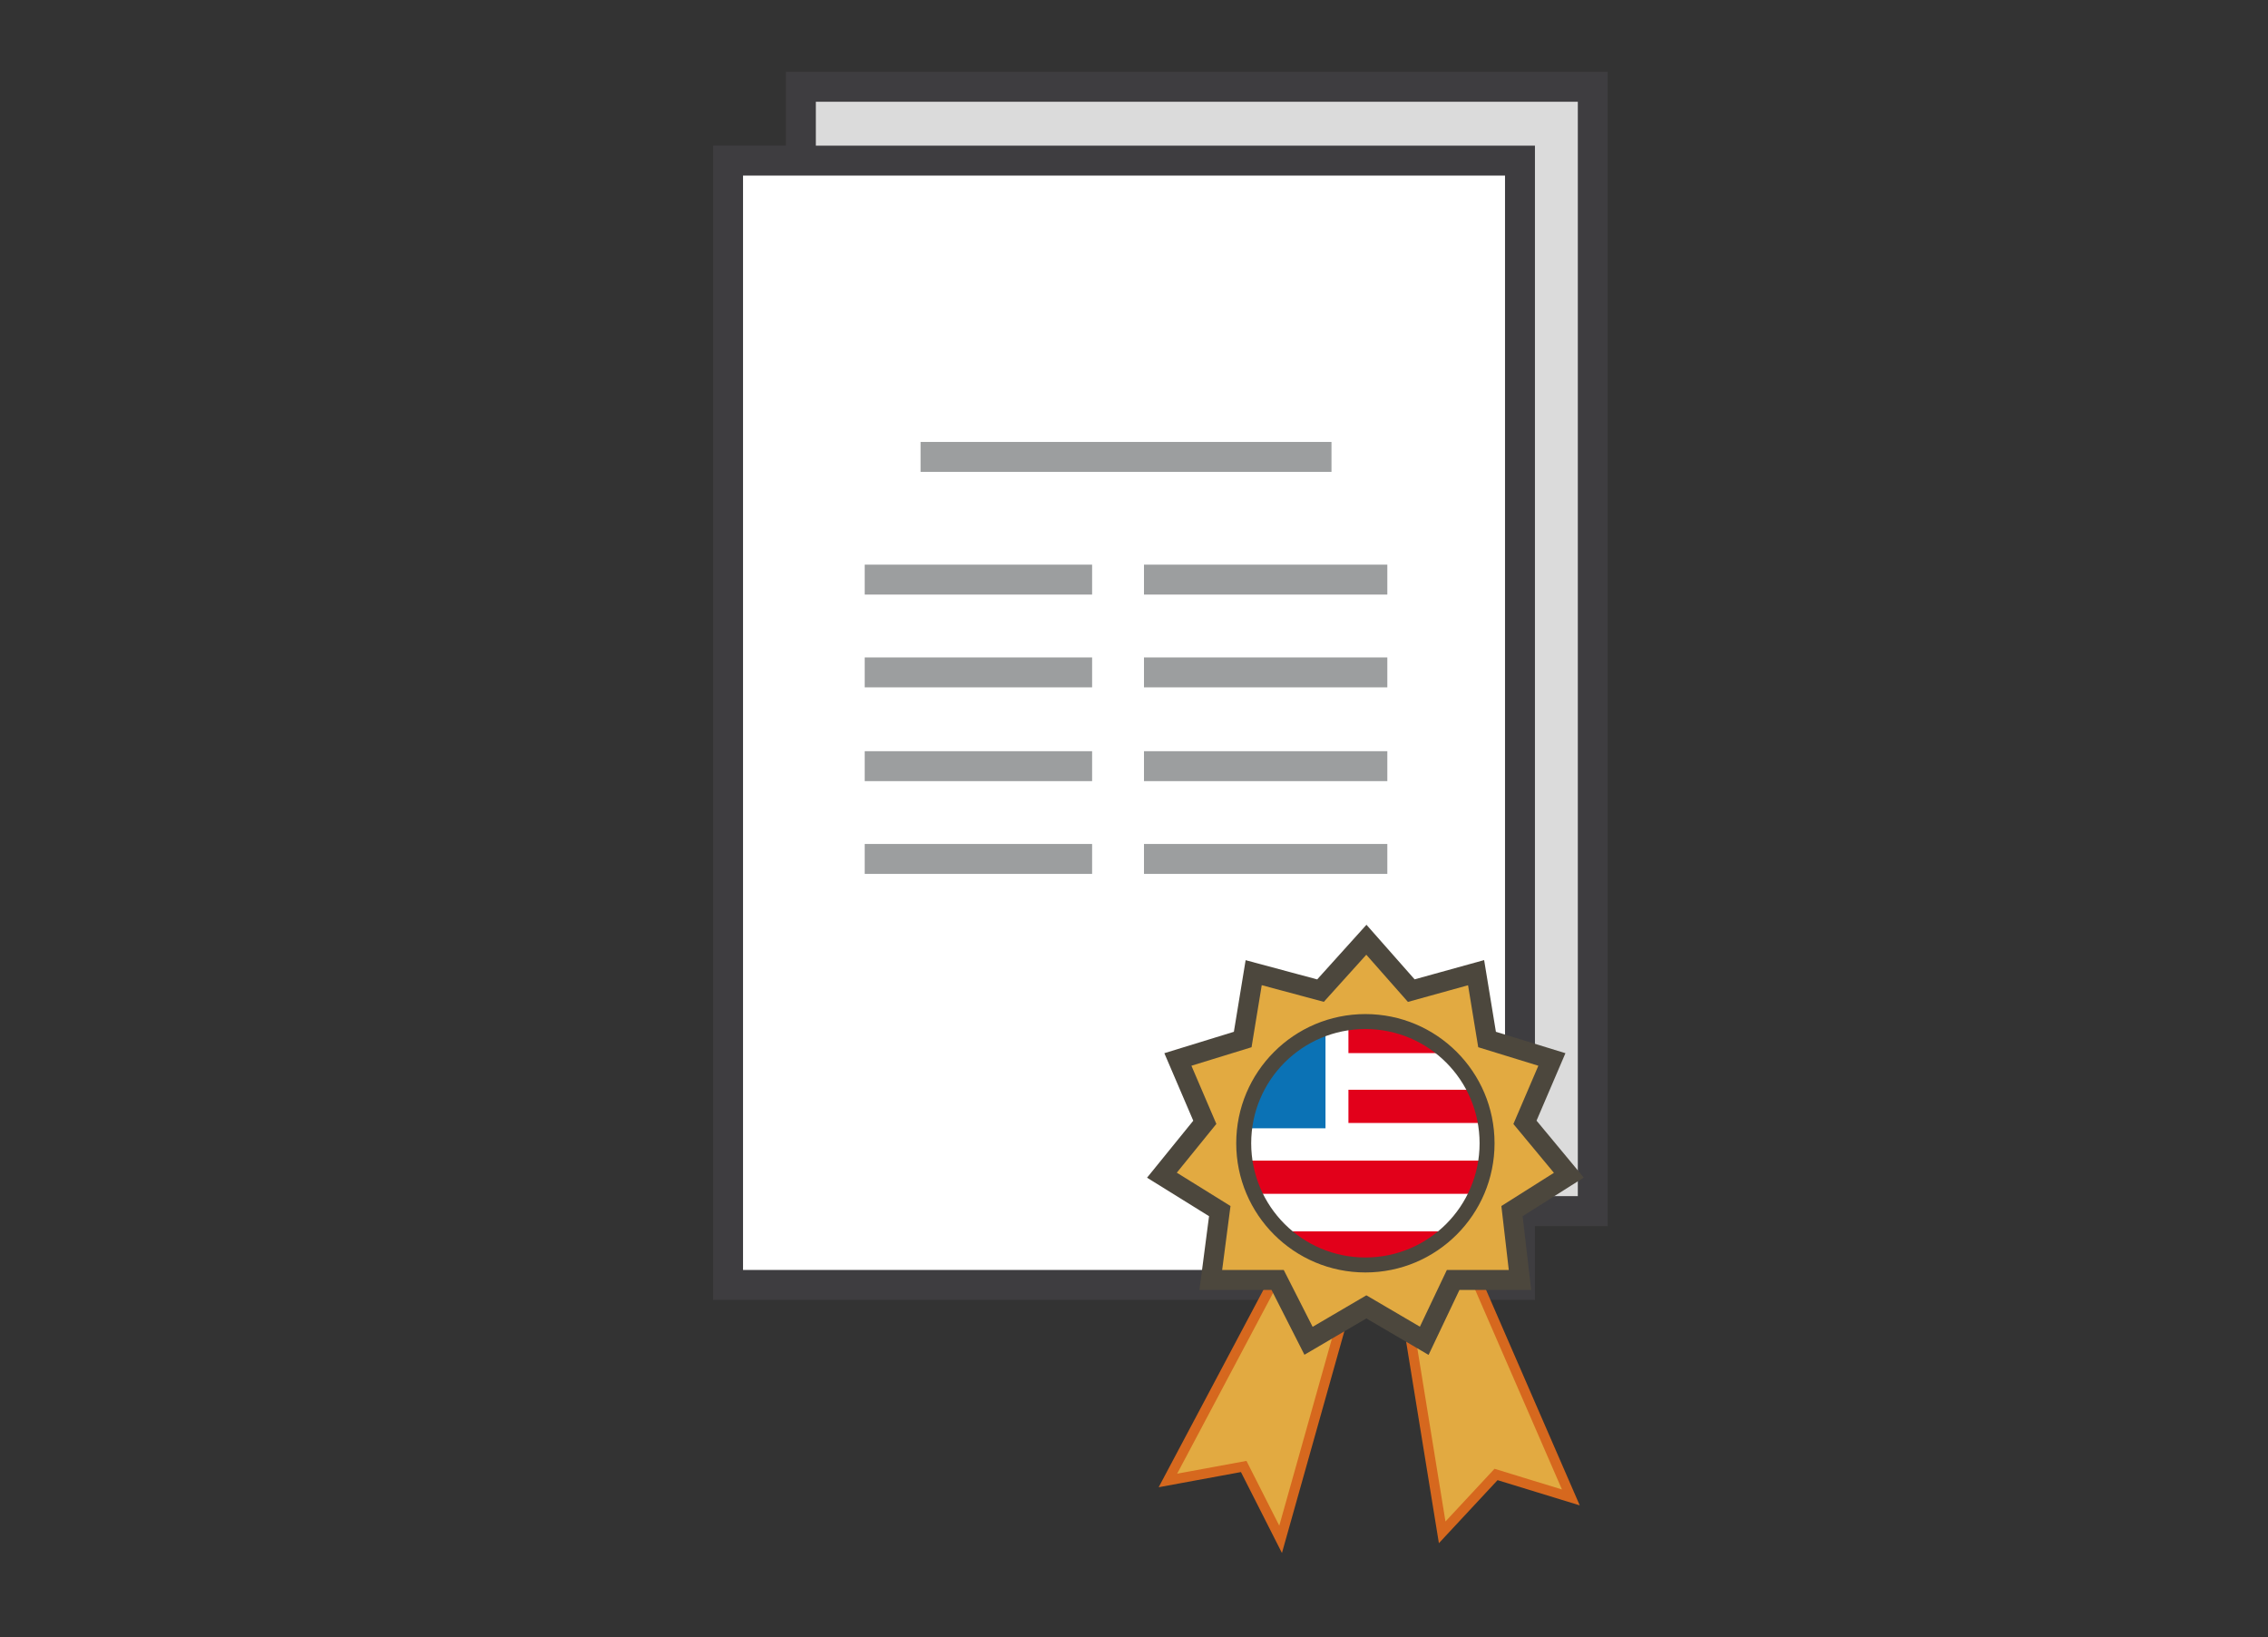 <?xml version="1.0" encoding="utf-8"?>
<!-- Generator: Adobe Illustrator 23.0.5, SVG Export Plug-In . SVG Version: 6.00 Build 0)  -->
<svg version="1.1" id="Capa_1" xmlns="http://www.w3.org/2000/svg" xmlns:xlink="http://www.w3.org/1999/xlink" x="0px" y="0px"
	 viewBox="0 0 227.4 164.1" style="enable-background:new 0 0 227.4 164.1;" xml:space="preserve">
<rect x="0" y="0" width="227.4" height="164.1" fill="#333333" stroke="none"/>
<style type="text/css">
	.st0{fill:#DBDBDB;stroke:#3E3D40;stroke-width:3;stroke-miterlimit:10;}
	.st1{fill:#FFFFFF;stroke:#3E3D40;stroke-width:3;stroke-miterlimit:10;}
	.st2{fill:none;stroke:#9C9E9F;stroke-width:3;stroke-miterlimit:10;}
	.st3{fill:#FFFFFF;stroke:#FFFFFF;stroke-width:2;stroke-miterlimit:10;}
	.st4{fill:#E2AA41;stroke:#D6681E;stroke-miterlimit:10;}
	.st5{fill:#E2AA41;stroke:#4C473D;stroke-width:2;stroke-miterlimit:10;}
	.st6{clip-path:url(#SVGID_1_);}
	.st7{fill:#FFFFFF;}
	.st8{fill:none;stroke:#E2001A;stroke-width:3.33;stroke-miterlimit:10;}
	.st9{fill:#0B72B5;}
	.st10{fill:none;stroke:#4C473D;stroke-width:1.5;stroke-miterlimit:10;}
</style>
<rect x="80.3" y="8.7" class="st0" width="79.4" height="112.7"/>
<rect x="73" y="16.1" class="st1" width="79.4" height="112.7"/>
<line class="st2" x1="92.3" y1="45.8" x2="133.5" y2="45.8"/>
<line class="st2" x1="86.7" y1="58.1" x2="139.1" y2="58.1"/>
<line class="st2" x1="86.7" y1="67.4" x2="139.1" y2="67.4"/>
<line class="st2" x1="86.7" y1="76.8" x2="139.1" y2="76.8"/>
<line class="st2" x1="86.7" y1="86.1" x2="139.1" y2="86.1"/>
<rect x="110.5" y="51.6" class="st3" width="3.2" height="58.3"/>
<g>
	<polyline class="st4" points="128.3,127.3 117.1,148.4 124.7,147 128.4,154.3 135.1,130.5 	"/>
	<polygon class="st4" points="140.6,129 144.6,153.6 150,147.8 157.5,150.1 147.5,127.1 	"/>
	<polygon class="st5" points="137,94.2 141.5,99.3 148,97.5 149.1,104.2 155.6,106.2 152.9,112.5 157.3,117.8 151.6,121.4 
		152.4,128.3 145.7,128.3 142.8,134.4 137,131 131.2,134.4 128.1,128.3 121.4,128.3 122.3,121.4 116.5,117.8 120.8,112.5 
		118.1,106.2 124.6,104.2 125.7,97.5 132.4,99.3 	"/>
	<g>
		<g>
			<g>
				<defs>
					<circle id="SVGID_3_" cx="136.9" cy="114.6" r="12.2"/>
				</defs>
				<clipPath id="SVGID_1_">
					<use xlink:href="#SVGID_3_"  style="overflow:visible;"/>
				</clipPath>
				<g class="st6">
					<g>
						<path class="st7" d="M125.2,102h23.7v25.3h-23.7L125.2,102z"/>
						<g>
							<path class="st8" d="M135.2,103.9h13.9 M135.2,110.9h13.9 M125.2,118h23.9 M125.2,125.1h23.7"/>
							<path class="st9" d="M125.2,102h7.7v11.1h-7.7V102z"/>
						</g>
					</g>
				</g>
			</g>
		</g>
		<circle class="st10" cx="136.9" cy="114.6" r="12.2"/>
	</g>
</g>
</svg>
